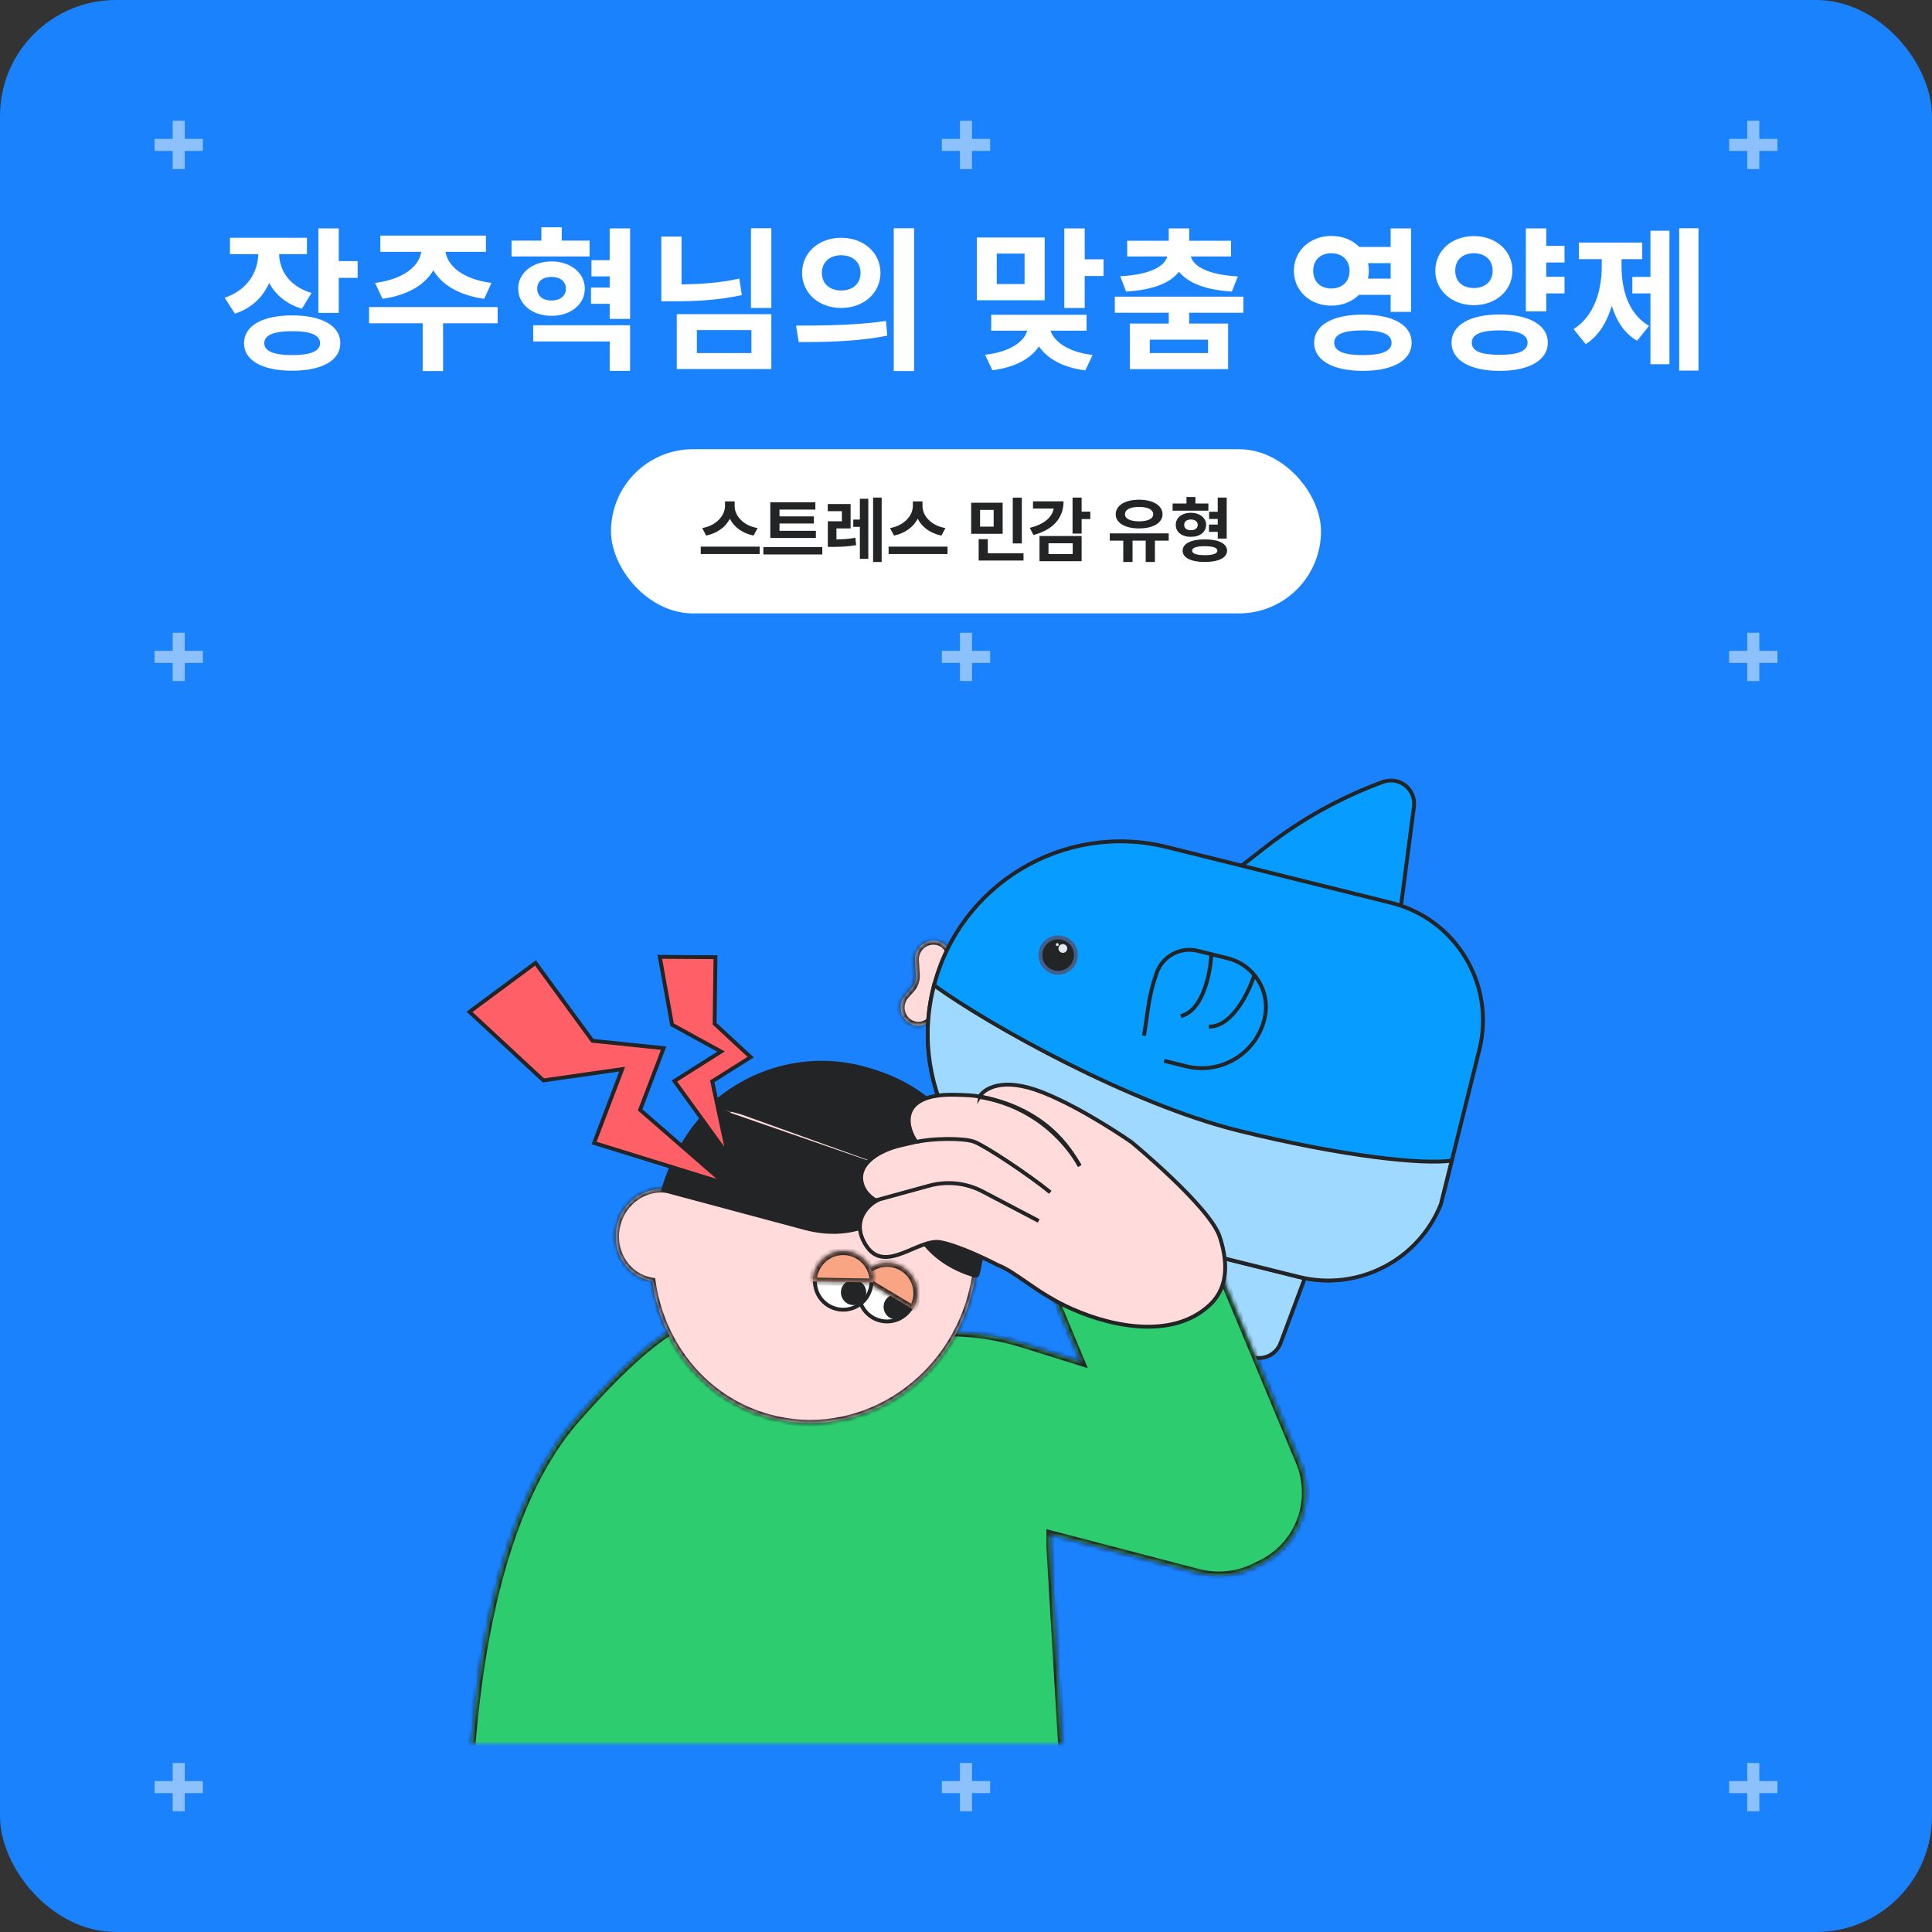 <svg width="400" height="400" viewBox="0 0 400 400" fill="none" xmlns="http://www.w3.org/2000/svg">
<rect x="0" y="0" width="400" height="400" fill="#333333" stroke="none"/>
<rect width="400" height="400" rx="24" fill="#1A82FC"/>
<g opacity="0.5">
<rect x="32" y="28.75" width="10" height="2.5" fill="white"/>
<rect x="38.25" y="25" width="10" height="2.5" transform="rotate(90 38.25 25)" fill="white"/>
<rect x="195" y="28.75" width="10" height="2.5" fill="white"/>
<rect x="201.25" y="25" width="10" height="2.5" transform="rotate(90 201.25 25)" fill="white"/>
<rect x="358" y="28.75" width="10" height="2.5" fill="white"/>
<rect x="364.25" y="25" width="10" height="2.5" transform="rotate(90 364.25 25)" fill="white"/>
</g>
<path d="M74.043 57.52H70.138V64.784H65.915V47.28H70.138V54.064H74.043V57.52ZM62.49 63.92C59.258 62.928 57.019 61.008 55.739 58.576C54.426 61.52 52.09 63.824 48.635 64.944L46.523 61.648C51.291 60.016 53.37 56.336 53.467 52.624H47.611V49.232H63.547V52.624H57.786C57.883 55.984 59.867 59.28 64.507 60.656L62.49 63.92ZM60.507 65.296C66.65 65.296 70.459 67.44 70.459 71.056C70.459 74.64 66.65 76.752 60.507 76.752C54.331 76.752 50.523 74.64 50.523 71.056C50.523 67.44 54.331 65.296 60.507 65.296ZM60.507 73.52C64.251 73.52 66.266 72.72 66.266 71.056C66.266 69.36 64.251 68.56 60.507 68.56C56.635 68.56 54.715 69.392 54.715 71.056C54.715 72.688 56.635 73.52 60.507 73.52ZM77.656 58.576C83.704 57.808 86.808 54.992 87.224 52.144H78.744V48.784H100.6V52.144H92.248C92.664 54.992 95.736 57.808 101.752 58.576L100.248 61.872C95.096 61.136 91.512 59.024 89.72 55.952C87.928 59.024 84.344 61.136 79.192 61.872L77.656 58.576ZM91.736 66.928V76.816H87.512V66.928H76.408V63.568H103.032V66.928H91.736ZM105.91 53.104V49.808H112.086V47.056H116.31V49.808H122.069V53.104H105.91ZM130.454 66.032H126.23V62.896H122.358V59.536H126.23V57.232H122.454V53.872H126.23V47.28H130.454V66.032ZM121.078 59.76C121.078 63.024 118.134 65.392 114.198 65.392C110.262 65.392 107.286 63.024 107.286 59.76C107.286 56.496 110.262 54.128 114.198 54.128C118.134 54.128 121.078 56.496 121.078 59.76ZM111.222 59.76C111.222 61.296 112.406 62.224 114.198 62.224C115.894 62.224 117.174 61.296 117.174 59.76C117.174 58.224 115.894 57.328 114.198 57.328C112.406 57.328 111.222 58.224 111.222 59.76ZM130.454 67.344V76.784H126.23V70.704H110.39V67.344H130.454ZM159.699 63.76H155.475V47.248H159.699V63.76ZM153.587 61.104C149.043 62.064 144.755 62.384 139.475 62.384H136.915V48.976H141.107V58.896C145.491 58.8 149.203 58.544 153.075 57.68L153.587 61.104ZM159.699 65.04V76.4H140.115V65.04H159.699ZM155.571 73.104V68.336H144.275V73.104H155.571ZM189.265 76.816H185.041V47.248H189.265V76.816ZM174.161 49.232C178.769 49.232 182.289 52.272 182.289 56.496C182.289 60.72 178.769 63.76 174.161 63.76C169.553 63.76 166.065 60.72 166.065 56.496C166.065 52.272 169.553 49.232 174.161 49.232ZM174.161 52.848C171.857 52.848 170.161 54.192 170.161 56.496C170.161 58.8 171.857 60.144 174.161 60.144C176.465 60.144 178.161 58.8 178.161 56.496C178.161 54.192 176.465 52.848 174.161 52.848ZM164.817 67.408C170.001 67.408 177.233 67.376 183.441 66.448L183.697 69.488C177.361 70.768 170.449 70.832 165.361 70.832L164.817 67.408ZM228.48 57.136H224.576V63.76H220.352V47.28H224.576V53.68H228.48V57.136ZM202.24 62.16V49.168H216.288V62.16H202.24ZM206.368 52.496V58.8H212.128V52.496H206.368ZM217.504 68.464C218.176 70.608 220.992 72.88 226.208 73.488L224.704 76.688C219.936 76.08 216.8 74.192 215.104 71.728C213.44 74.192 210.24 76.048 205.472 76.656L203.936 73.456C209.248 72.848 212.064 70.672 212.672 68.464H205.216V65.168H224.96V68.464H217.504ZM231.934 57.2C238.302 56.848 241.15 55.088 241.662 53.104H233.374V49.84H241.982V47.28H246.206V49.84H254.878V53.104H246.558C247.069 55.056 249.918 56.88 256.286 57.232L255.038 60.368C249.502 60.016 246.014 58.576 244.094 56.272C242.27 58.576 238.814 60.016 233.15 60.368L231.934 57.2ZM246.206 66.992H254.27V76.432H233.918V66.992H241.982V64.752H230.814V61.424H257.438V64.752H246.206V66.992ZM238.046 70.32V73.104H250.11V70.32H238.046ZM281.357 61.04C279.949 62.448 277.933 63.28 275.629 63.28C271.277 63.28 267.885 60.24 267.885 56.08C267.885 51.888 271.277 48.848 275.629 48.848C278.061 48.848 280.013 49.712 281.421 51.12H287.917V47.28H292.141V64.56H287.917V61.04H281.357ZM271.885 56.08C271.885 58.384 273.453 59.728 275.629 59.728C277.805 59.728 279.405 58.384 279.405 56.08C279.405 53.776 277.805 52.432 275.629 52.432C273.453 52.432 271.885 53.776 271.885 56.08ZM283.245 54.48C283.341 54.992 283.405 55.472 283.405 56.08C283.405 56.592 283.341 57.136 283.213 57.68H287.917V54.48H283.245ZM282.157 65.136C288.397 65.136 292.269 67.28 292.269 70.96C292.269 74.608 288.397 76.784 282.157 76.784C275.949 76.784 272.077 74.608 272.077 70.96C272.077 67.28 275.949 65.136 282.157 65.136ZM282.157 73.52C286.029 73.52 288.109 72.752 288.109 70.96C288.109 69.168 286.029 68.4 282.157 68.4C278.285 68.4 276.237 69.168 276.237 70.96C276.237 72.752 278.285 73.52 282.157 73.52ZM320.139 57.296H323.915V60.752H320.139V64.464H315.915V47.28H320.139V50.896H323.915V54.352H320.139V57.296ZM313.131 56.048C313.131 60.176 309.675 63.184 305.163 63.184C300.619 63.184 297.163 60.176 297.163 56.048C297.163 51.856 300.619 48.88 305.163 48.88C309.675 48.88 313.131 51.856 313.131 56.048ZM301.291 56.048C301.291 58.352 302.859 59.632 305.163 59.632C307.371 59.632 309.035 58.352 309.035 56.048C309.035 53.744 307.371 52.432 305.163 52.432C302.859 52.432 301.291 53.744 301.291 56.048ZM310.507 65.104C316.555 65.104 320.459 67.28 320.459 70.928C320.459 74.608 316.555 76.784 310.507 76.784C304.395 76.784 300.523 74.608 300.523 70.928C300.523 67.28 304.395 65.104 310.507 65.104ZM310.507 73.456C314.251 73.456 316.267 72.72 316.267 70.928C316.267 69.232 314.251 68.4 310.507 68.4C306.635 68.4 304.715 69.232 304.715 70.928C304.715 72.72 306.635 73.456 310.507 73.456ZM351.656 76.72H347.656V47.248H351.656V76.72ZM345.64 47.76V75.408H341.704V60.752H337.96V57.328H341.704V47.76H345.64ZM335.72 55.088C335.72 60.016 337.16 65.008 341.416 67.472L338.952 70.544C336.264 69.008 334.696 66.448 333.704 63.344C332.68 66.704 330.984 69.584 328.296 71.248L325.8 68.144C330.088 65.392 331.624 60.208 331.624 55.088V53.648H326.888V50.224H340.008V53.648H335.72V55.088Z" fill="white"/>
<rect x="126.5" y="93" width="147" height="34" rx="17" fill="white"/>
<path d="M152.1 104.775C152.092 106.731 153.828 108.818 156.846 109.331L156.025 110.884C153.696 110.422 151.975 109.111 151.111 107.405C150.232 109.097 148.503 110.415 146.196 110.884L145.391 109.331C148.357 108.804 150.093 106.709 150.107 104.775V103.809H152.1V104.775ZM145.083 114.707V113.169H157.285V114.707H145.083ZM168.916 109.902V111.382H159.482V103.999H168.813V105.508H161.387V106.914H168.506V108.379H161.387V109.902H168.916ZM158.047 114.795V113.271H170.249V114.795H158.047ZM176.108 104.351V109.404H173.179V111.675C174.482 111.66 175.706 111.594 177.09 111.338L177.251 112.861C175.5 113.184 174.006 113.213 172.329 113.228H171.392V107.925H174.307V105.83H171.377V104.351H176.108ZM176.665 109.082V107.573H178.027V103.267H179.771V115.703H178.027V109.082H176.665ZM180.767 116.348V103.018H182.539V116.348H180.767ZM190.991 104.775C190.984 106.731 192.72 108.818 195.737 109.331L194.917 110.884C192.588 110.422 190.867 109.111 190.002 107.405C189.124 109.097 187.395 110.415 185.088 110.884L184.282 109.331C187.249 108.804 188.984 106.709 188.999 104.775V103.809H190.991V104.775ZM183.975 114.707V113.169H196.177V114.707H183.975ZM207.588 104.087V110.518H201.069V104.087H207.588ZM202.622 116.055V111.631H204.512V114.546H211.909V116.055H202.622ZM202.915 109.038H205.728V105.566H202.915V109.038ZM209.683 112.51V103.032H211.558V112.51H209.683ZM223.936 103.018V105.933H225.737V107.471H223.936V110.474H222.061V103.018H223.936ZM213.213 109.287C216.208 108.54 217.856 107.061 218.157 105.288H213.872V103.794H220.2C220.193 107.324 217.959 109.712 213.96 110.767L213.213 109.287ZM215.22 116.187V110.972H223.936V116.187H215.22ZM217.08 114.722H222.09V112.48H217.08V114.722ZM241.968 110.43V111.938H239.111V116.348H237.207V111.938H234.482V116.348H232.563V111.938H229.766V110.43H241.968ZM230.996 106.475C230.989 104.636 232.966 103.464 235.83 103.457C238.694 103.464 240.693 104.636 240.693 106.475C240.693 108.269 238.694 109.412 235.83 109.404C232.966 109.412 230.989 108.269 230.996 106.475ZM232.915 106.475C232.908 107.412 234.043 107.932 235.83 107.939C237.632 107.932 238.76 107.412 238.76 106.475C238.76 105.493 237.632 104.958 235.83 104.951C234.043 104.958 232.908 105.493 232.915 106.475ZM250.186 104.248V105.728H242.773V104.248H245.645V102.9H247.505V104.248H250.186ZM243.433 108.672C243.418 107.192 244.714 106.174 246.553 106.167C248.384 106.174 249.702 107.192 249.717 108.672C249.702 110.166 248.384 111.155 246.553 111.147C244.714 111.155 243.418 110.166 243.433 108.672ZM244.854 114.019C244.846 112.539 246.604 111.667 249.453 111.675C252.288 111.667 254.045 112.539 254.053 114.019C254.045 115.469 252.288 116.355 249.453 116.348C246.604 116.355 244.846 115.469 244.854 114.019ZM245.176 108.672C245.168 109.39 245.71 109.771 246.553 109.771C247.388 109.771 247.974 109.39 247.974 108.672C247.974 107.961 247.388 107.566 246.553 107.559C245.71 107.566 245.168 107.961 245.176 108.672ZM246.816 114.019C246.816 114.626 247.747 114.941 249.453 114.941C251.123 114.941 252.046 114.626 252.046 114.019C252.046 113.381 251.123 113.096 249.453 113.081C247.747 113.096 246.816 113.381 246.816 114.019ZM250.303 110.107V108.613H252.119V107.441H250.332V105.947H252.119V103.018H253.979V111.514H252.119V110.107H250.303Z" fill="#232426"/>
<g opacity="0.5">
<rect x="32" y="134.75" width="10" height="2.5" fill="white"/>
<rect x="38.25" y="131" width="10" height="2.5" transform="rotate(90 38.25 131)" fill="white"/>
<rect x="195" y="134.75" width="10" height="2.5" fill="white"/>
<rect x="201.25" y="131" width="10" height="2.5" transform="rotate(90 201.25 131)" fill="white"/>
<rect x="358" y="134.75" width="10" height="2.5" fill="white"/>
<rect x="364.25" y="131" width="10" height="2.5" transform="rotate(90 364.25 131)" fill="white"/>
</g>
<mask id="mask0_117_2758" style="mask-type:alpha" maskUnits="userSpaceOnUse" x="88" y="161" width="224" height="200">
<rect x="88" y="161" width="224" height="200" fill="#D9D9D9"/>
</mask>
<g mask="url(#mask0_117_2758)">
<mask id="path-18-inside-1_117_2758" fill="white">
<path fill-rule="evenodd" clip-rule="evenodd" d="M192.91 194.798C190.88 194.989 189.331 196.793 189.451 198.828L189.628 201.847C189.69 202.914 189.323 203.961 188.609 204.756L187.457 206.037C186.093 207.553 186.178 209.93 187.646 211.345C189.113 212.76 191.408 212.679 192.772 211.162L197.473 205.935C197.768 205.607 197.75 205.092 197.432 204.785V204.785C197.268 204.627 197.17 204.414 197.157 204.187L196.802 198.14C196.683 196.104 194.94 194.608 192.91 194.798Z"/>
</mask>
<path fill-rule="evenodd" clip-rule="evenodd" d="M192.91 194.798C190.88 194.989 189.331 196.793 189.451 198.828L189.628 201.847C189.69 202.914 189.323 203.961 188.609 204.756L187.457 206.037C186.093 207.553 186.178 209.93 187.646 211.345C189.113 212.76 191.408 212.679 192.772 211.162L197.473 205.935C197.768 205.607 197.75 205.092 197.432 204.785V204.785C197.268 204.627 197.17 204.414 197.157 204.187L196.802 198.14C196.683 196.104 194.94 194.608 192.91 194.798Z" fill="#FFDCDB"/>
<path d="M189.451 198.828L188.652 198.875L188.652 198.875L189.451 198.828ZM192.91 194.798L192.836 194.002L192.836 194.002L192.91 194.798ZM187.457 206.037L186.862 205.502L186.862 205.502L187.457 206.037ZM187.646 211.345L187.09 211.921L187.646 211.345ZM192.772 211.162L192.177 210.628L192.177 210.628L192.772 211.162ZM197.473 205.935L196.878 205.4L196.878 205.4L197.473 205.935ZM196.802 198.14L197.601 198.093L197.601 198.093L196.802 198.14ZM197.157 204.187L197.955 204.14L197.157 204.187ZM188.609 204.756L188.014 204.221L188.609 204.756ZM190.249 198.781C190.155 197.176 191.384 195.745 192.985 195.595L192.836 194.002C190.376 194.232 188.507 196.409 188.652 198.875L190.249 198.781ZM190.426 201.8L190.249 198.781L188.652 198.875L188.829 201.894L190.426 201.8ZM188.014 204.221L186.862 205.502L188.052 206.572L189.203 205.291L188.014 204.221ZM186.862 205.502C185.21 207.339 185.312 210.206 187.09 211.921L188.201 210.769C187.043 209.653 186.976 207.768 188.052 206.572L186.862 205.502ZM187.09 211.921C188.884 213.65 191.701 213.55 193.367 211.697L192.177 210.628C191.116 211.807 189.343 211.87 188.201 210.769L187.09 211.921ZM193.367 211.697L198.067 206.47L196.878 205.4L192.177 210.628L193.367 211.697ZM198.067 206.47C198.651 205.821 198.615 204.815 197.987 204.209L196.876 205.361C196.877 205.362 196.882 205.367 196.883 205.38C196.883 205.394 196.879 205.399 196.878 205.4L198.067 206.47ZM196.004 198.187L196.358 204.234L197.955 204.14L197.601 198.093L196.004 198.187ZM192.985 195.595C194.564 195.447 195.911 196.603 196.004 198.187L197.601 198.093C197.455 195.606 195.317 193.77 192.836 194.002L192.985 195.595ZM197.987 204.209C197.968 204.191 197.957 204.166 197.955 204.14L196.358 204.234C196.383 204.661 196.568 205.064 196.876 205.361L197.987 204.209ZM188.829 201.894C188.879 202.748 188.585 203.585 188.014 204.221L189.203 205.291C190.061 204.338 190.501 203.081 190.426 201.8L188.829 201.894Z" fill="#232426" mask="url(#path-18-inside-1_117_2758)"/>
<path d="M286.327 161.883C289.712 160.643 293.205 163.437 292.738 167.011L289.635 190.786L253.705 181.855L262.097 175.321C269.428 169.612 277.603 165.079 286.327 161.883V161.883Z" fill="#079CFF" stroke="#232426" stroke-width="0.8"/>
<path d="M257.071 279.578C259.482 282.258 263.876 281.425 265.137 278.048L273.527 255.587L237.597 246.656L241.953 256.359C245.758 264.836 250.859 272.669 257.071 279.578V279.578Z" fill="#A0D9FF" stroke="#232426" stroke-width="0.8"/>
<path d="M193.263 204.467C198.577 183.088 220.215 170.066 241.594 175.379L288.016 186.918C301.449 190.257 309.633 203.854 306.294 217.288L299.142 246.059C295.803 259.492 282.206 267.675 268.773 264.336L222.35 252.797C200.972 247.483 187.949 225.845 193.263 204.467V204.467Z" fill="#079CFF" stroke="#232426" stroke-width="0.8"/>
<path fill-rule="evenodd" clip-rule="evenodd" d="M193.386 203.989C193.344 204.148 193.303 204.307 193.264 204.467C187.959 225.807 200.927 247.407 222.238 252.769L269.026 264.399C281.336 267.412 293.764 260.779 298.321 249.31L300.562 240.294C294.784 241.146 278.325 239.531 256.232 234.04C234.141 228.549 204.926 212.368 193.386 203.989Z" fill="#A0D9FF"/>
<path d="M193.386 203.989L193.621 203.665L193.147 203.321L192.999 203.887L193.386 203.989ZM222.238 252.769L222.14 253.157L222.141 253.157L222.238 252.769ZM269.026 264.399L268.929 264.787L268.931 264.788L269.026 264.399ZM298.321 249.31L298.693 249.457L298.703 249.432L298.709 249.406L298.321 249.31ZM300.562 240.294L300.95 240.391L301.094 239.811L300.504 239.898L300.562 240.294ZM193.652 204.563C193.691 204.405 193.732 204.247 193.773 204.09L192.999 203.887C192.957 204.048 192.916 204.209 192.876 204.37L193.652 204.563ZM222.335 252.381C201.238 247.073 188.401 225.69 193.652 204.563L192.876 204.37C187.518 225.925 200.615 247.741 222.14 253.157L222.335 252.381ZM222.141 253.157L268.929 264.787L269.122 264.011L222.334 252.381L222.141 253.157ZM297.949 249.162C293.465 260.449 281.235 266.975 269.121 264.01L268.931 264.788C281.438 267.848 294.063 261.11 298.693 249.457L297.949 249.162ZM298.709 249.406L300.95 240.391L300.174 240.198L297.933 249.213L298.709 249.406ZM300.504 239.898C297.674 240.316 292.162 240.132 284.567 239.149C276.985 238.168 267.362 236.394 256.329 233.652L256.136 234.428C267.195 237.177 276.848 238.957 284.464 239.943C292.066 240.927 297.673 241.125 300.62 240.69L300.504 239.898ZM256.329 233.652C234.302 228.176 205.133 212.024 193.621 203.665L193.151 204.312C204.718 212.712 233.98 228.921 256.136 234.428L256.329 233.652Z" fill="#232426"/>
<path d="M215.516 196.857C215.029 198.816 216.225 200.803 218.199 201.293C220.172 201.784 222.151 200.588 222.639 198.627C223.126 196.666 221.93 194.673 219.966 194.184C218.001 193.696 216.004 194.895 215.516 196.857Z" fill="#232426" stroke="#435E88" stroke-width="0.8"/>
<path d="M218.606 195.491C218.566 195.653 218.665 195.818 218.829 195.859C218.992 195.899 219.156 195.8 219.196 195.638C219.237 195.475 219.138 195.31 218.975 195.27C218.812 195.229 218.647 195.329 218.606 195.491Z" fill="#E5E8EF"/>
<path d="M219.171 196.152C219.05 196.637 219.346 197.128 219.834 197.249C220.322 197.371 220.811 197.075 220.932 196.59C221.052 196.105 220.757 195.612 220.271 195.491C219.785 195.371 219.291 195.667 219.171 196.152Z" fill="#E5E8EF"/>
<path d="M236.862 214.421L237.718 208.542C238.068 206.135 238.65 203.767 239.453 201.47V201.47C240.681 197.961 244.379 195.964 247.987 196.86L254.196 198.404C259.771 199.789 263.167 205.432 261.781 211.007V211.007C259.999 218.175 252.744 222.541 245.577 220.759L241.024 219.628" stroke="#232426" stroke-width="0.8"/>
<path d="M250.778 197.644C250.608 201.418 249.108 209.248 244.464 210.368" stroke="#232426" stroke-width="0.8"/>
<path d="M259.679 201.909C258.532 205.509 255.044 212.678 250.269 212.55" stroke="#232426" stroke-width="0.8"/>
<mask id="path-31-inside-2_117_2758" fill="white">
<path fill-rule="evenodd" clip-rule="evenodd" d="M214.632 259.95L246.151 247.69L269.056 302.624C272.539 310.977 268.757 320.375 260.6 324.029C256.912 326.087 252.449 326.774 248.009 325.614L217.452 317.636C217.446 318.497 217.443 319.37 217.443 320.255L221.052 381.309H96.4C96.569 381.309 96.639 379.558 96.759 376.517C97.342 361.774 99.124 316.714 119.267 293.809C140.229 269.973 145.71 272.898 148.058 274.151C148.432 274.35 148.726 274.507 148.991 274.507C148.991 277.665 149.555 277.114 151.45 275.261C154.316 272.459 160.225 266.683 171.825 266.258C183.416 265.834 186.195 271.561 185.354 274.596C189.984 274.769 193.952 275.198 197.353 275.875C202.27 275.978 207.166 276.776 211.897 278.254L223.817 281.979L214.632 259.95Z"/>
</mask>
<path fill-rule="evenodd" clip-rule="evenodd" d="M214.632 259.95L246.151 247.69L269.056 302.624C272.539 310.977 268.757 320.375 260.6 324.029C256.912 326.087 252.449 326.774 248.009 325.614L217.452 317.636C217.446 318.497 217.443 319.37 217.443 320.255L221.052 381.309H96.4C96.569 381.309 96.639 379.558 96.759 376.517C97.342 361.774 99.124 316.714 119.267 293.809C140.229 269.973 145.71 272.898 148.058 274.151C148.432 274.35 148.726 274.507 148.991 274.507C148.991 277.665 149.555 277.114 151.45 275.261C154.316 272.459 160.225 266.683 171.825 266.258C183.416 265.834 186.195 271.561 185.354 274.596C189.984 274.769 193.952 275.198 197.353 275.875C202.27 275.978 207.166 276.776 211.897 278.254L223.817 281.979L214.632 259.95Z" fill="#2DCD6F"/>
<path d="M246.151 247.69L246.89 247.382L246.589 246.661L245.861 246.944L246.151 247.69ZM214.632 259.95L214.342 259.205L213.578 259.502L213.894 260.258L214.632 259.95ZM269.056 302.624L268.318 302.932L268.318 302.932L269.056 302.624ZM260.6 324.029L260.272 323.299L260.24 323.313L260.21 323.331L260.6 324.029ZM248.009 325.614L248.211 324.84L248.211 324.84L248.009 325.614ZM217.452 317.636L217.654 316.862L216.658 316.602L216.652 317.631L217.452 317.636ZM217.443 320.255H216.643V320.279L216.644 320.302L217.443 320.255ZM221.052 381.309V382.109H221.9L221.85 381.262L221.052 381.309ZM96.759 376.517L97.558 376.549L97.558 376.549L96.759 376.517ZM119.267 293.809L119.868 294.337L119.868 294.337L119.267 293.809ZM148.058 274.151L147.681 274.857L147.681 274.857L148.058 274.151ZM148.991 274.507H149.791V273.707H148.991V274.507ZM151.45 275.261L152.01 275.833L152.01 275.833L151.45 275.261ZM171.825 266.258L171.796 265.459L171.796 265.459L171.825 266.258ZM185.354 274.596L184.583 274.382L184.313 275.357L185.324 275.395L185.354 274.596ZM197.353 275.875L197.196 276.66L197.265 276.673L197.336 276.675L197.353 275.875ZM211.897 278.254L212.136 277.491L212.136 277.491L211.897 278.254ZM223.817 281.979L223.578 282.742L225.215 283.254L224.555 281.671L223.817 281.979ZM245.861 246.944L214.342 259.205L214.922 260.696L246.441 248.436L245.861 246.944ZM269.795 302.316L246.89 247.382L245.413 247.998L268.318 302.932L269.795 302.316ZM260.927 324.759C269.479 320.928 273.445 311.07 269.795 302.316L268.318 302.932C271.634 310.883 268.036 319.821 260.272 323.299L260.927 324.759ZM247.807 326.389C252.453 327.601 257.127 326.883 260.989 324.728L260.21 323.331C256.696 325.291 252.445 325.946 248.211 324.84L247.807 326.389ZM217.249 318.41L247.807 326.389L248.211 324.84L217.654 316.862L217.249 318.41ZM218.243 320.255C218.243 319.372 218.246 318.501 218.252 317.641L216.652 317.631C216.646 318.494 216.643 319.368 216.643 320.255H218.243ZM221.85 381.262L218.241 320.208L216.644 320.302L220.253 381.357L221.85 381.262ZM96.4 382.109H221.052V380.509H96.4V382.109ZM95.96 376.485C95.899 378.011 95.852 379.196 95.8 380.002C95.773 380.408 95.746 380.693 95.72 380.868C95.706 380.963 95.697 380.986 95.702 380.971C95.703 380.968 95.724 380.901 95.783 380.82C95.832 380.753 96.03 380.509 96.4 380.509V382.109C96.792 382.109 97.011 381.852 97.079 381.758C97.157 381.65 97.198 381.542 97.217 381.486C97.259 381.363 97.284 381.226 97.302 381.108C97.339 380.861 97.369 380.518 97.396 380.106C97.451 379.275 97.498 378.064 97.558 376.549L95.96 376.485ZM118.666 293.281C108.45 304.898 102.936 322.064 99.892 338.075C96.844 354.109 96.251 369.112 95.96 376.485L97.558 376.549C97.85 369.18 98.44 354.281 101.464 338.373C104.493 322.442 109.941 305.625 119.868 294.337L118.666 293.281ZM148.435 273.445C147.832 273.124 146.922 272.634 145.57 272.544C144.224 272.454 142.523 272.763 140.292 273.853C135.859 276.017 129.161 281.347 118.666 293.281L119.868 294.337C130.335 282.435 136.859 277.309 140.994 275.291C143.046 274.289 144.466 274.074 145.464 274.14C146.454 274.206 147.109 274.552 147.681 274.857L148.435 273.445ZM148.991 273.707C149.011 273.707 148.985 273.712 148.874 273.666C148.762 273.619 148.631 273.55 148.435 273.445L147.681 274.857C147.858 274.951 148.061 275.06 148.256 275.142C148.452 275.224 148.705 275.307 148.991 275.307V273.707ZM150.891 274.689C150.407 275.162 150.045 275.515 149.758 275.751C149.616 275.868 149.52 275.933 149.461 275.964C149.393 276.001 149.441 275.957 149.563 275.965C149.734 275.976 149.858 276.073 149.911 276.145C149.941 276.185 149.919 276.177 149.888 276.041C149.828 275.773 149.791 275.294 149.791 274.507H148.191C148.191 275.3 148.224 275.936 148.328 276.395C148.38 276.623 148.464 276.881 148.627 277.099C148.813 277.349 149.096 277.537 149.457 277.561C149.767 277.582 150.034 277.472 150.217 277.374C150.409 277.271 150.598 277.132 150.775 276.986C151.127 276.697 151.546 276.286 152.01 275.833L150.891 274.689ZM171.796 265.459C159.891 265.894 153.8 271.845 150.891 274.689L152.01 275.833C154.832 273.073 160.558 267.471 171.854 267.058L171.796 265.459ZM186.125 274.809C186.639 272.956 186.016 270.458 183.774 268.524C181.531 266.59 177.712 265.242 171.796 265.459L171.854 267.058C177.529 266.85 180.895 268.154 182.729 269.736C184.564 271.318 184.911 273.2 184.583 274.382L186.125 274.809ZM197.509 275.091C194.057 274.403 190.045 273.971 185.384 273.796L185.324 275.395C189.924 275.568 193.848 275.993 197.196 276.66L197.509 275.091ZM212.136 277.491C207.333 275.99 202.362 275.18 197.369 275.075L197.336 276.675C202.178 276.776 207 277.562 211.658 279.018L212.136 277.491ZM224.055 281.215L212.136 277.491L211.658 279.018L223.578 282.742L224.055 281.215ZM213.894 260.258L223.078 282.286L224.555 281.671L215.37 259.642L213.894 260.258Z" fill="#232426" mask="url(#path-31-inside-2_117_2758)"/>
<path d="M160.693 264.855C159.873 268.443 161.983 271.957 165.365 272.73C168.747 273.502 172.173 271.253 172.993 267.664C173.812 264.076 171.702 260.562 168.32 259.79C164.938 259.018 161.512 261.267 160.693 264.855Z" fill="white" stroke="#232426" stroke-width="0.669"/>
<path d="M167.076 268.607C166.762 269.983 167.572 271.314 168.847 271.605C170.121 271.896 171.429 271.049 171.743 269.673C172.058 268.296 171.247 266.966 169.973 266.675C168.698 266.384 167.39 267.231 167.076 268.607Z" fill="#232426" stroke="#232426" stroke-width="0.669"/>
<path d="M161.606 263.091L172.692 268.725C173.374 266.653 173.696 262.18 169.636 260.388C165.575 258.595 162.591 261.443 161.606 263.091Z" fill="#F9A584" stroke="#232426" stroke-width="0.8"/>
<path d="M151.646 262.331C150.826 265.92 152.936 269.433 156.318 270.206C159.7 270.978 163.126 268.729 163.946 265.14C164.765 261.552 162.655 258.039 159.273 257.266C155.892 256.494 152.465 258.743 151.646 262.331Z" fill="white" stroke="#232426" stroke-width="0.669"/>
<ellipse cx="2.728" cy="2.863" rx="2.728" ry="2.863" transform="matrix(-0.975 -0.223 -0.223 0.975 163.66 264.427)" fill="#232426"/>
<path d="M163.949 263.163L151.559 263.435C151.844 261.273 153.493 257.103 157.914 257.247C162.334 257.392 163.779 261.251 163.949 263.163Z" fill="#F9A584" stroke="#232426" stroke-width="0.8"/>
<mask id="path-39-inside-3_117_2758" fill="white">
<path fill-rule="evenodd" clip-rule="evenodd" d="M135.055 265.22C136.905 278.556 146.097 289.976 159.389 293.537C177.372 298.356 196.049 286.964 201.106 268.092C206.163 249.221 195.683 230.017 177.7 225.198C161.16 220.766 144.033 230.047 137.456 246.247C133.149 245.951 129.041 248.889 127.828 253.416C126.459 258.525 129.296 263.725 134.165 265.03C134.461 265.11 134.758 265.173 135.055 265.22Z"/>
</mask>
<path fill-rule="evenodd" clip-rule="evenodd" d="M135.055 265.22C136.905 278.556 146.097 289.976 159.389 293.537C177.372 298.356 196.049 286.964 201.106 268.092C206.163 249.221 195.683 230.017 177.7 225.198C161.16 220.766 144.033 230.047 137.456 246.247C133.149 245.951 129.041 248.889 127.828 253.416C126.459 258.525 129.296 263.725 134.165 265.03C134.461 265.11 134.758 265.173 135.055 265.22Z" fill="#FFDCDB"/>
<path d="M135.055 265.22L135.16 264.559L135.65 264.637L135.718 265.128L135.055 265.22ZM137.456 246.247L138.076 246.499L137.894 246.948L137.41 246.915L137.456 246.247ZM135.718 265.128C137.534 278.222 146.553 289.405 159.562 292.89L159.215 294.183C145.641 290.546 136.276 278.89 134.392 265.312L135.718 265.128ZM159.562 292.89C177.159 297.606 195.491 286.463 200.459 267.919L201.753 268.266C196.608 287.464 177.585 299.106 159.215 294.183L159.562 292.89ZM200.459 267.919C205.428 249.375 195.124 230.56 177.527 225.844L177.873 224.551C196.243 229.473 206.897 249.067 201.753 268.266L200.459 267.919ZM177.527 225.844C161.341 221.508 144.537 230.584 138.076 246.499L136.836 245.996C143.529 229.51 160.979 220.025 177.873 224.551L177.527 225.844ZM137.41 246.915C133.438 246.642 129.609 249.355 128.474 253.589L127.181 253.242C128.473 248.422 132.859 245.26 137.502 245.58L137.41 246.915ZM128.474 253.589C127.193 258.371 129.855 263.182 134.339 264.384L133.992 265.677C128.737 264.269 125.724 258.68 127.181 253.242L128.474 253.589ZM134.339 264.384C134.612 264.457 134.886 264.515 135.16 264.559L134.949 265.881C134.63 265.83 134.311 265.762 133.992 265.677L134.339 264.384Z" fill="#232426" mask="url(#path-39-inside-3_117_2758)"/>
<path d="M187.787 271.879C185.501 274.165 181.795 274.165 179.51 271.879C177.224 269.594 177.224 265.888 179.51 263.602C181.795 261.316 185.501 261.316 187.787 263.602C190.073 265.888 190.073 269.594 187.787 271.879Z" fill="white" stroke="#232426" stroke-width="0.8"/>
<circle cx="185.561" cy="270.568" r="2.621" transform="rotate(45 185.561 270.568)" fill="#232426"/>
<mask id="path-43-inside-4_117_2758" fill="white">
<path fill-rule="evenodd" clip-rule="evenodd" d="M188.96 271.044L178.229 264.618C178.497 264.154 178.83 263.716 179.227 263.319C181.669 260.877 185.628 260.877 188.07 263.319C190.167 265.416 190.463 268.631 188.96 271.044Z"/>
</mask>
<path fill-rule="evenodd" clip-rule="evenodd" d="M188.96 271.044L178.229 264.618C178.497 264.154 178.83 263.716 179.227 263.319C181.669 260.877 185.628 260.877 188.07 263.319C190.167 265.416 190.463 268.631 188.96 271.044Z" fill="#F9A584"/>
<path d="M188.96 271.044L188.549 271.73C188.923 271.954 189.408 271.837 189.639 271.467L188.96 271.044ZM178.229 264.618L177.536 264.219C177.318 264.597 177.443 265.08 177.818 265.305L178.229 264.618ZM189.371 270.357L178.64 263.932L177.818 265.305L188.549 271.73L189.371 270.357ZM178.922 265.018C179.155 264.614 179.445 264.232 179.793 263.885L178.661 262.753C178.214 263.201 177.839 263.694 177.536 264.219L178.922 265.018ZM179.793 263.885C181.922 261.755 185.375 261.755 187.504 263.885L188.636 262.753C185.881 259.999 181.416 259.999 178.661 262.753L179.793 263.885ZM187.504 263.885C189.332 265.712 189.592 268.516 188.281 270.62L189.639 271.467C191.335 268.745 191.001 265.119 188.636 262.753L187.504 263.885Z" fill="#232426" mask="url(#path-43-inside-4_117_2758)"/>
<path d="M180.23 266.824C179.393 269.946 176.183 271.799 173.061 270.962C169.939 270.126 168.086 266.916 168.922 263.794C169.759 260.672 172.968 258.819 176.091 259.655C179.213 260.492 181.066 263.701 180.23 266.824Z" fill="white" stroke="#232426" stroke-width="0.8"/>
<ellipse cx="176.724" cy="267.586" rx="2.621" ry="2.621" transform="rotate(15 176.724 267.586)" fill="#232426"/>
<mask id="path-47-inside-5_117_2758" fill="white">
<path fill-rule="evenodd" clip-rule="evenodd" d="M180.827 265.513L168.321 265.314C168.321 264.778 168.39 264.233 168.536 263.69C169.43 260.355 172.858 258.375 176.194 259.269C179.058 260.036 180.922 262.672 180.827 265.513Z"/>
</mask>
<path fill-rule="evenodd" clip-rule="evenodd" d="M180.827 265.513L168.321 265.314C168.321 264.778 168.39 264.233 168.536 263.69C169.43 260.355 172.858 258.375 176.194 259.269C179.058 260.036 180.922 262.672 180.827 265.513Z" fill="#F9A584"/>
<path d="M180.827 265.513L180.814 266.313C181.251 266.32 181.612 265.976 181.627 265.54L180.827 265.513ZM168.321 265.314L167.521 265.314C167.521 265.751 167.872 266.107 168.309 266.114L168.321 265.314ZM180.84 264.713L168.334 264.514L168.309 266.114L180.814 266.313L180.84 264.713ZM169.121 265.314C169.121 264.847 169.182 264.372 169.309 263.897L167.763 263.483C167.599 264.094 167.521 264.709 167.521 265.314L169.121 265.314ZM169.309 263.897C170.088 260.988 173.078 259.262 175.987 260.042L176.401 258.496C172.639 257.488 168.771 259.721 167.763 263.483L169.309 263.897ZM175.987 260.042C178.484 260.71 180.111 263.009 180.027 265.486L181.627 265.54C181.734 262.335 179.633 259.362 176.401 258.496L175.987 260.042Z" fill="#232426" mask="url(#path-47-inside-5_117_2758)"/>
<path d="M147.625 228.631C147.625 228.631 147.625 228.631 147.625 228.631C147.752 228.772 147.772 228.995 147.639 229.155M147.625 228.631L202.031 263.726L202.031 263.726M147.625 228.631C155.887 221.317 167.431 218.14 178.749 221.172C192.563 224.874 198.677 232.935 202.098 243.576C204.033 249.593 204.094 257.193 202.41 263.83C202.355 264.044 202.134 264.171 201.921 264.11C193.162 261.614 187.239 254.784 188.205 246.126C188.559 245.31 188.861 244.444 189.106 243.528M147.625 228.631C147.763 228.785 147.769 229.038 147.596 229.194C147.61 229.181 147.625 229.168 147.639 229.155M147.639 229.155C155.823 221.765 167.349 218.532 178.645 221.559C185.494 223.394 190.408 226.302 194.033 230.05C197.661 233.801 200.019 238.415 201.718 243.698M147.639 229.155C147.626 229.17 147.613 229.185 147.597 229.199C142.978 233.385 139.162 239.865 137.32 246.39L166.658 254.251C171.519 255.553 176.288 255.262 180.158 253.433C184.02 251.607 187.016 248.238 188.333 243.321C188.391 243.108 188.61 242.981 188.823 243.038C189.037 243.095 189.163 243.315 189.106 243.528M201.718 243.698L202.091 243.578L201.718 243.698C201.718 243.698 201.718 243.698 201.718 243.698ZM201.718 243.698C203.626 249.633 203.69 257.152 202.024 263.724M202.024 263.724C202.026 263.724 202.029 263.725 202.031 263.726M202.024 263.724C197.276 262.369 193.399 259.727 191.036 256.232C188.676 252.743 187.806 248.379 189.106 243.528M202.024 263.724C202.023 263.726 202.023 263.729 202.022 263.732C202.022 263.732 202.022 263.731 202.022 263.731L202.023 263.73L202.024 263.728C202.025 263.727 202.025 263.727 202.026 263.726C202.026 263.726 202.027 263.726 202.028 263.726L202.03 263.726C202.031 263.726 202.031 263.726 202.031 263.726M202.031 263.726L189.106 243.528M189.106 243.528L188.72 243.425L189.106 243.528Z" fill="#232426" stroke="#232426" stroke-width="0.8" stroke-linejoin="round"/>
<path d="M215.947 226.195C224.459 229.59 234.25 236.455 234.25 236.455C234.25 236.455 250.497 249.827 252.535 256.077C254.102 260.882 254.511 266.267 250.606 270.036C243.346 277.044 231.09 275.073 221.872 270.969C214.503 267.689 210.524 263.416 206.48 261.874C204.087 260.606 198.389 257.894 194.74 257.188C190.179 256.306 183.28 263.92 179.345 257.917C176.198 253.114 179.443 249.713 181.459 248.613C179.746 247.642 178.852 246.396 178.478 245.093C177.274 240.896 182.218 238.118 186.473 237.138L189.698 236.395C187.72 233.742 185.527 226.406 197.64 226.658C202.745 226.764 202.741 227.102 202.741 227.102C203.692 225.49 207.434 222.799 215.947 226.195Z" fill="#FFDCDB"/>
<path d="M202.741 227.102C203.692 225.49 207.434 222.799 215.947 226.195C224.459 229.59 234.25 236.455 234.25 236.455C234.25 236.455 250.497 249.827 252.535 256.077C254.102 260.882 254.511 266.267 250.606 270.036C243.346 277.044 231.09 275.073 221.872 270.969C214.503 267.689 210.524 263.416 206.48 261.874C204.087 260.606 198.389 257.894 194.74 257.188C190.179 256.306 183.28 263.92 179.345 257.917C176.198 253.114 179.443 249.713 181.459 248.613C179.746 247.642 178.852 246.396 178.478 245.093C177.274 240.896 182.218 238.118 186.473 237.138L189.698 236.395C187.72 233.742 185.527 226.406 197.64 226.658C202.745 226.764 202.741 227.102 202.741 227.102ZM202.741 227.102C208.707 228.032 217.528 231.416 223.546 241.307" stroke="#232426" stroke-width="0.8"/>
<path d="M223.523 241.434C221.679 238.012 216.59 229.551 202.753 226.986" stroke="#232426" stroke-width="0.8"/>
<path d="M189.768 236.424C192.777 235.685 199.375 235.556 201.643 236.368C203.912 237.179 213.129 243.318 217.461 246.859M180.878 248.64L192.361 245.49C196.076 244.47 200.04 244.9 203.45 246.691L215.048 252.783" stroke="#232426" stroke-width="0.8"/>
<path d="M128.572 221.991L123.004 236.642L150.049 245.015L132.74 229.966L132.529 229.782L132.628 229.521L137.396 217.007L122.836 215.504L122.659 215.485L122.554 215.342L110.87 199.363L97.207 209.491L112.509 223.687L128.142 221.453L128.813 221.357L128.572 221.991Z" fill="#FF6067" stroke="#232426" stroke-width="0.8"/>
<path d="M147.695 223.737L155.416 218.867L148.084 212.077L147.954 211.957L147.956 211.779L148.128 198.173L136.602 198.102L139.141 212.148L148.69 217.39L149.285 217.717L148.712 218.079L139.632 223.816L150.729 239.148L147.518 224.16L147.459 223.886L147.695 223.737Z" fill="#FF6067" stroke="#232426" stroke-width="0.8"/>
</g>
<g opacity="0.5">
<rect x="32" y="368.75" width="10" height="2.5" fill="white"/>
<rect x="38.25" y="365" width="10" height="2.5" transform="rotate(90 38.25 365)" fill="white"/>
<rect x="195" y="368.75" width="10" height="2.5" fill="white"/>
<rect x="201.25" y="365" width="10" height="2.5" transform="rotate(90 201.25 365)" fill="white"/>
<rect x="358" y="368.75" width="10" height="2.5" fill="white"/>
<rect x="364.25" y="365" width="10" height="2.5" transform="rotate(90 364.25 365)" fill="white"/>
</g>
</svg>
